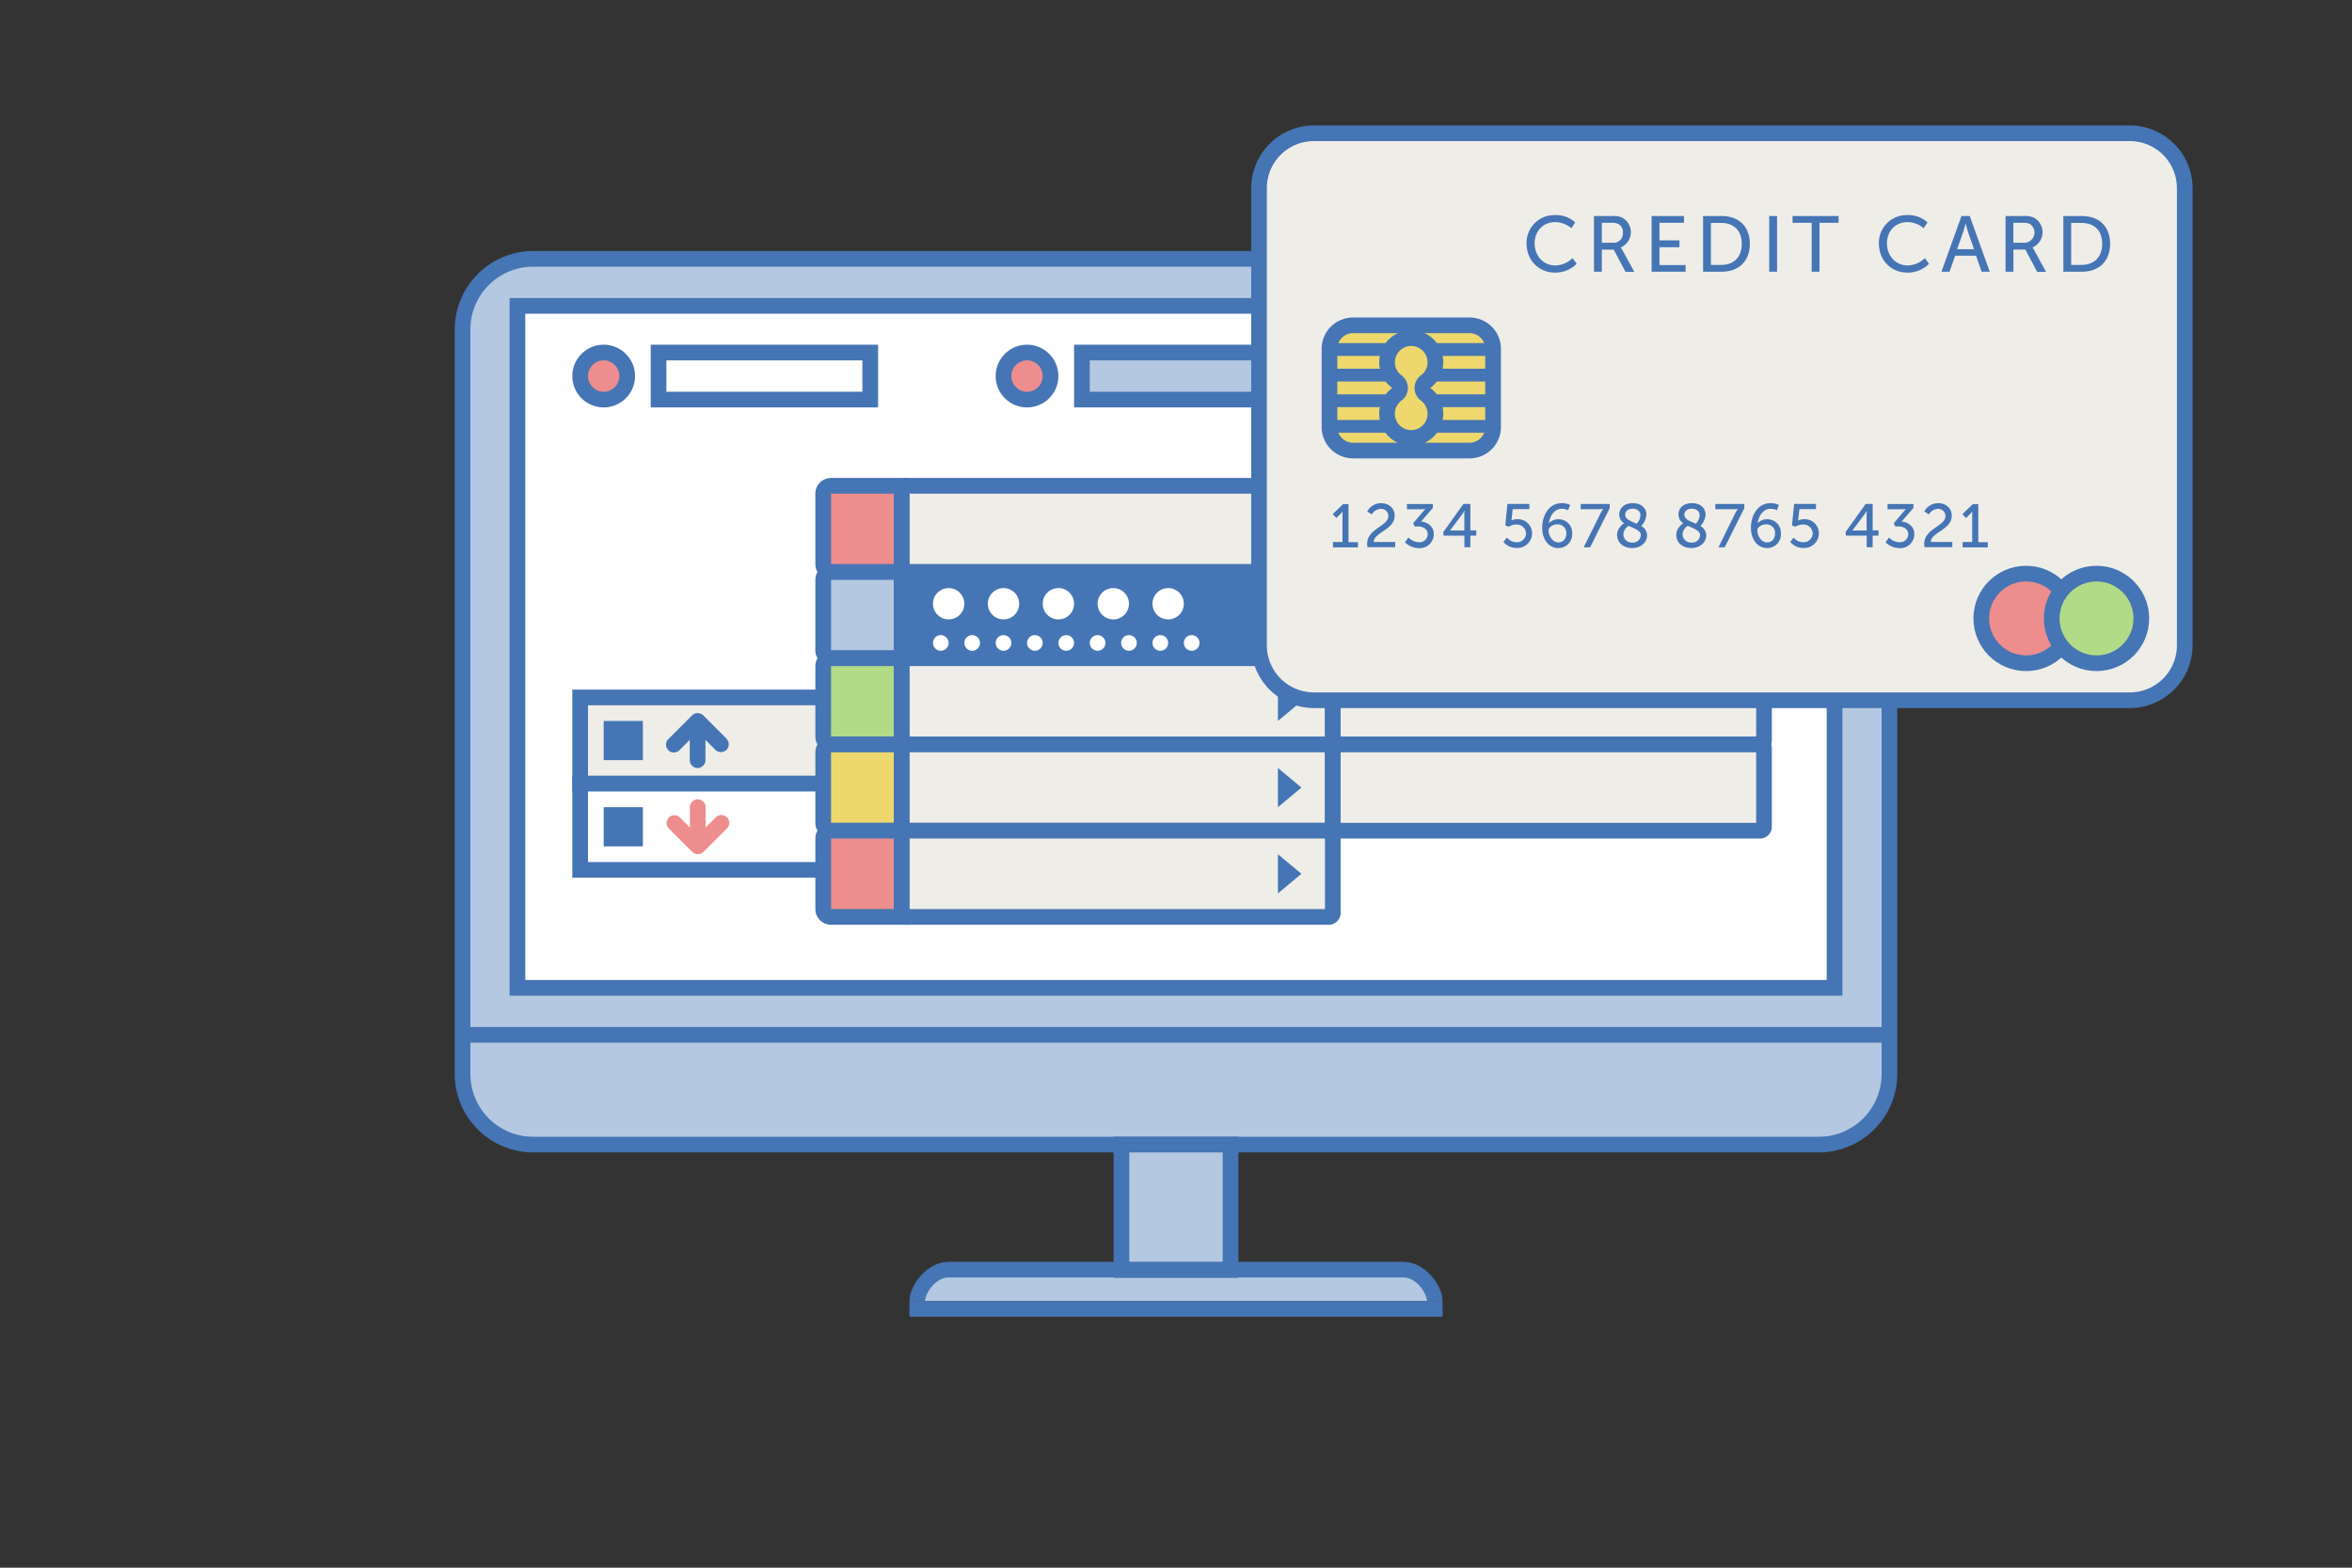 <svg xmlns="http://www.w3.org/2000/svg" viewBox="0 0 900 600"><rect x="0" y="0" width="900" height="600" fill="#333333" stroke="none"/><defs><style>.cls-1{fill:#b5c8e1;}.cls-2{fill:#4575b4;}.cls-3{fill:#fff;}.cls-4,.cls-8{fill:#ee8d8d;}.cls-5{fill:#efede8;}.cls-6,.cls-9{fill:#b1db86;}.cls-7{fill:#eed86d;}.cls-8,.cls-9{stroke:#4575b4;stroke-linecap:round;stroke-linejoin:round;stroke-width:6px;}.cls-10{fill:none;}</style></defs><title>freee_fin_illcon</title><g id="レイヤー_2" data-name="レイヤー 2"><rect class="cls-1" x="177" y="99.07" width="546" height="339" rx="27" ry="27"/><path class="cls-2" d="M696,102.07a24,24,0,0,1,24,24v285a24,24,0,0,1-24,24H204a24,24,0,0,1-24-24v-285a24,24,0,0,1,24-24H696m0-6H204a30.09,30.09,0,0,0-30,30v285a30.09,30.09,0,0,0,30,30H696a30.09,30.09,0,0,0,30-30v-285a30.09,30.09,0,0,0-30-30Z"/><rect class="cls-2" x="180" y="393.07" width="540" height="6"/><rect class="cls-3" x="198" y="117.07" width="504" height="261"/><path class="cls-2" d="M699,120.07v255H201v-255H699m6-6H195v267H705v-267Z"/><circle class="cls-4" cx="231" cy="143.93" r="9"/><path class="cls-2" d="M231,137.93a6,6,0,1,1-6,6,6,6,0,0,1,6-6m0-6a12,12,0,1,0,12,12,12,12,0,0,0-12-12Z"/><rect class="cls-5" x="222" y="266.93" width="153" height="33"/><path class="cls-2" d="M372,269.93v27H225v-27H372m6-6H219v39H378v-39Z"/><rect class="cls-3" x="222" y="299.93" width="153" height="33"/><path class="cls-2" d="M372,302.93v27H225v-27H372m6-6H219v39H378v-39Z"/><path class="cls-2" d="M278.12,282.81l-9-9a3,3,0,0,0-1-.65,3,3,0,0,0-2.3,0,2.9,2.9,0,0,0-1,.65l-9,9a3,3,0,1,0,4.24,4.24l3.88-3.88v7.76a3,3,0,1,0,6,0v-7.76l3.88,3.88a3,3,0,0,0,4.24-4.24Z"/><path class="cls-4" d="M255.88,317.05l9,9a2.9,2.9,0,0,0,1,.65,3,3,0,0,0,2.3,0,3,3,0,0,0,1-.65l9-9a3,3,0,0,0-2.12-5.12,3,3,0,0,0-2.12.88L270,316.69v-7.76a3,3,0,0,0-6,0v7.76l-3.88-3.88a3,3,0,0,0-4.24,4.24Z"/><rect class="cls-3" x="252" y="134.93" width="81" height="18"/><path class="cls-2" d="M330,137.93v12H255v-12h75m6-6H249v24h87v-24Z"/><path class="cls-1" d="M537,485.93H363c-6.62,0-12,6-12,12H549C549,491.93,543.62,485.93,537,485.93Z"/><rect class="cls-1" x="429.14" y="438.07" width="41.73" height="48"/><path class="cls-2" d="M467.86,441.07v42H432.14v-42h35.72m6-6H426.14v54h47.72v-54Z"/><path class="cls-2" d="M363,488.93H537c5,0,9,6,9,9h6c0-6-6.75-15-15-15H363c-8.25,0-15,9-15,15h6C354,494.93,358,488.93,363,488.93Z"/><rect class="cls-2" x="348" y="497.93" width="204" height="6"/><rect class="cls-5" x="345" y="185.93" width="165" height="33" rx="1.5" ry="1.5"/><path class="cls-2" d="M507,188.93v27H348v-27H507m1.5-6h-162a4.51,4.51,0,0,0-4.5,4.5v30a4.51,4.51,0,0,0,4.5,4.5h162a4.51,4.51,0,0,0,4.5-4.5v-30a4.51,4.51,0,0,0-4.5-4.5Z"/><path class="cls-4" d="M318,218.93a3,3,0,0,1-3-3v-27a3,3,0,0,1,3-3h27v33Z"/><path class="cls-2" d="M342,188.93v27H318v-27h24m6-6H318a6,6,0,0,0-6,6v27a6,6,0,0,0,6,6h30v-39Z"/><polygon class="cls-2" points="489 194.93 489 209.93 498 202.43 489 194.93"/><rect class="cls-2" x="345" y="218.93" width="165" height="33" rx="1.5" ry="1.5"/><path class="cls-2" d="M507,221.93v27H348v-27H507m1.5-6h-162a4.51,4.51,0,0,0-4.5,4.5v30a4.51,4.51,0,0,0,4.5,4.5h162a4.51,4.51,0,0,0,4.5-4.5v-30a4.51,4.51,0,0,0-4.5-4.5Z"/><path class="cls-1" d="M318,251.93a3,3,0,0,1-3-3v-27a3,3,0,0,1,3-3h27v33Z"/><path class="cls-2" d="M342,221.93v27H318v-27h24m6-6H318a6,6,0,0,0-6,6v27a6,6,0,0,0,6,6h30v-39Z"/><rect class="cls-5" x="345" y="251.93" width="165" height="33" rx="1.5" ry="1.5"/><path class="cls-2" d="M507,254.93v27H348v-27H507m1.5-6h-162a4.51,4.51,0,0,0-4.5,4.5v30a4.51,4.51,0,0,0,4.5,4.5h162a4.51,4.51,0,0,0,4.5-4.5v-30a4.51,4.51,0,0,0-4.5-4.5Z"/><path class="cls-6" d="M318,284.93a3,3,0,0,1-3-3v-27a3,3,0,0,1,3-3h27v33Z"/><path class="cls-2" d="M342,254.93v27H318v-27h24m6-6H318a6,6,0,0,0-6,6v27a6,6,0,0,0,6,6h30v-39Z"/><rect class="cls-5" x="345" y="284.93" width="165" height="33" rx="1.5" ry="1.5"/><path class="cls-2" d="M507,287.93v27H348v-27H507m1.5-6h-162a4.51,4.51,0,0,0-4.5,4.5v30a4.51,4.51,0,0,0,4.5,4.5h162a4.51,4.51,0,0,0,4.5-4.5v-30a4.51,4.51,0,0,0-4.5-4.5Z"/><path class="cls-7" d="M318,317.93a3,3,0,0,1-3-3v-27a3,3,0,0,1,3-3h27v33Z"/><path class="cls-2" d="M342,287.93v27H318v-27h24m6-6H318a6,6,0,0,0-6,6v27a6,6,0,0,0,6,6h30v-39Z"/><rect class="cls-5" x="345" y="317.93" width="165" height="33" rx="1.5" ry="1.5"/><path class="cls-2" d="M507,320.93v27H348v-27H507m1.5-6h-162a4.51,4.51,0,0,0-4.5,4.5v30a4.51,4.51,0,0,0,4.5,4.5h162a4.51,4.51,0,0,0,4.5-4.5v-30a4.51,4.51,0,0,0-4.5-4.5Z"/><path class="cls-4" d="M318,350.93a3,3,0,0,1-3-3v-27a3,3,0,0,1,3-3h27v33Z"/><path class="cls-2" d="M342,320.93v27H318v-27h24m6-6H318a6,6,0,0,0-6,6v27a6,6,0,0,0,6,6h30v-39Z"/><circle class="cls-3" cx="363" cy="231.07" r="6"/><circle class="cls-3" cx="384" cy="231.07" r="6"/><circle class="cls-3" cx="405" cy="231.07" r="6"/><circle class="cls-3" cx="426" cy="231.07" r="6"/><circle class="cls-3" cx="447" cy="231.07" r="6"/><circle class="cls-3" cx="360" cy="246.07" r="3"/><circle class="cls-3" cx="372" cy="246.07" r="3"/><circle class="cls-3" cx="384" cy="246.07" r="3"/><circle class="cls-3" cx="396" cy="246.07" r="3"/><circle class="cls-3" cx="408" cy="246.07" r="3"/><circle class="cls-3" cx="420" cy="246.07" r="3"/><circle class="cls-3" cx="432" cy="246.07" r="3"/><circle class="cls-3" cx="444" cy="246.07" r="3"/><circle class="cls-3" cx="456" cy="246.07" r="3"/><circle class="cls-4" cx="393" cy="143.93" r="9"/><path class="cls-2" d="M393,137.93a6,6,0,1,1-6,6,6,6,0,0,1,6-6m0-6a12,12,0,1,0,12,12,12,12,0,0,0-12-12Z"/><circle class="cls-4" cx="555" cy="143.93" r="9"/><path class="cls-2" d="M555,137.93a6,6,0,1,1-6,6,6,6,0,0,1,6-6m0-6a12,12,0,1,0,12,12,12,12,0,0,0-12-12Z"/><rect class="cls-1" x="414" y="134.93" width="81" height="18"/><path class="cls-2" d="M492,137.93v12H417v-12h75m6-6H411v24h87v-24Z"/><rect class="cls-3" x="576" y="134.93" width="81" height="18"/><path class="cls-2" d="M654,137.93v12H579v-12h75m6-6H573v24h87v-24Z"/><rect class="cls-5" x="510" y="218.93" width="165" height="33" rx="1.5" ry="1.5"/><path class="cls-2" d="M672,221.93v27H513v-27H672m1.5-6h-162a4.51,4.51,0,0,0-4.5,4.5v30a4.51,4.51,0,0,0,4.5,4.5h162a4.51,4.51,0,0,0,4.5-4.5v-30a4.51,4.51,0,0,0-4.5-4.5Z"/><rect class="cls-5" x="510" y="251.93" width="165" height="33" rx="1.5" ry="1.5"/><path class="cls-2" d="M672,254.93v27H513v-27H672m1.5-6h-162a4.51,4.51,0,0,0-4.5,4.5v30a4.51,4.51,0,0,0,4.5,4.5h162a4.51,4.51,0,0,0,4.5-4.5v-30a4.51,4.51,0,0,0-4.5-4.5Z"/><rect class="cls-5" x="510" y="284.93" width="165" height="33" rx="1.5" ry="1.5"/><path class="cls-2" d="M672,287.93v27H513v-27H672m1.5-6h-162a4.51,4.51,0,0,0-4.5,4.5v30a4.51,4.51,0,0,0,4.5,4.5h162a4.51,4.51,0,0,0,4.5-4.5v-30a4.51,4.51,0,0,0-4.5-4.5Z"/><polygon class="cls-2" points="489 260.93 489 275.93 498 268.43 489 260.93"/><polygon class="cls-3" points="489 227.93 489 242.93 498 235.43 489 227.93"/><polygon class="cls-2" points="489 293.93 489 308.93 498 301.43 489 293.93"/><polygon class="cls-2" points="489 326.93 489 341.93 498 334.43 489 326.93"/><rect class="cls-2" x="231" y="275.93" width="15" height="15"/><rect class="cls-2" x="231" y="308.93" width="15" height="15"/><rect class="cls-5" x="481.77" y="51" width="354.23" height="217" rx="21" ry="21"/><path class="cls-2" d="M815,54a18,18,0,0,1,18,18V247a18,18,0,0,1-18,18H502.77a18,18,0,0,1-18-18V72a18,18,0,0,1,18-18H815m0-6H502.77a24.07,24.07,0,0,0-24,24V247a24.07,24.07,0,0,0,24,24H815a24.07,24.07,0,0,0,24-24V72a24.07,24.07,0,0,0-24-24Z"/><path class="cls-2" d="M595,82.31a11,11,0,0,1,7.77,2.81l-1.49,2.23A9.72,9.72,0,0,0,595.11,85c-4.77,0-7.88,3.62-7.88,8.16s3.17,8.43,7.91,8.43a9.65,9.65,0,0,0,6.59-2.79l1.6,2.15a11.44,11.44,0,0,1-8.28,3.38c-6.4,0-10.91-4.89-10.91-11.14A10.64,10.64,0,0,1,595,82.31Z"/><path class="cls-2" d="M609.93,82.67h6.52a10.86,10.86,0,0,1,4,.48,6.34,6.34,0,0,1-.24,11.54v.07a6.15,6.15,0,0,1,.63,1l4.53,8.28H622l-4.5-8.49h-4.56V104h-3Zm7.28,10.24A3.54,3.54,0,0,0,621,89.05a3.49,3.49,0,0,0-1.69-3.3,5.93,5.93,0,0,0-2.93-.48h-3.44v7.64Z"/><path class="cls-2" d="M632,82.67h12.39v2.6H635V92h7.65v2.6H635v6.85H645V104H632Z"/><path class="cls-2" d="M651.69,82.67h7.07c6.52,0,10.82,3.9,10.82,10.64S665.28,104,658.76,104h-7.07Zm6.86,18.73c4.8,0,7.94-2.84,7.94-8.09s-3.17-8-7.94-8h-3.87V101.4Z"/><path class="cls-2" d="M677,82.67h3V104h-3Z"/><path class="cls-2" d="M693.24,85.27h-7.31v-2.6h17.61v2.6h-7.31V104h-3Z"/><path class="cls-2" d="M729.81,82.31a11,11,0,0,1,7.76,2.81l-1.48,2.23A9.72,9.72,0,0,0,729.93,85c-4.78,0-7.89,3.62-7.89,8.16s3.18,8.43,7.92,8.43a9.65,9.65,0,0,0,6.59-2.79l1.59,2.15a11.4,11.4,0,0,1-8.27,3.38c-6.4,0-10.91-4.89-10.91-11.14A10.64,10.64,0,0,1,729.81,82.31Z"/><path class="cls-2" d="M756.14,97.87h-8L746,104H742.9l7.67-21.33h3.15L761.39,104h-3.11Zm-4-12.27s-.49,1.93-.85,3l-2.39,6.77h6.47L753,88.62c-.36-1.09-.81-3-.81-3Z"/><path class="cls-2" d="M767.43,82.67H774a10.86,10.86,0,0,1,4,.48,6.34,6.34,0,0,1-.25,11.54v.07a5.63,5.63,0,0,1,.64,1l4.53,8.28h-3.39L775,95.51h-4.56V104h-3Zm7.28,10.24a3.93,3.93,0,0,0,2.09-7.16,5.93,5.93,0,0,0-2.93-.48h-3.45v7.64Z"/><path class="cls-2" d="M789.55,82.67h7.07c6.53,0,10.82,3.9,10.82,10.64S803.15,104,796.62,104h-7.07Zm6.86,18.73c4.8,0,8-2.84,8-8.09s-3.18-8-8-8h-3.87V101.4Z"/><path class="cls-2" d="M510.05,207.43h3.66V196.72c0-.52,0-1,0-1h0a4.16,4.16,0,0,1-.8,1l-1.55,1.53-1.41-1.46,4-3.86H516v14.57h3.62v2h-9.54Z"/><path class="cls-2" d="M523.14,208.19c0-5.92,8.12-6.77,8.12-10.67a2.74,2.74,0,0,0-3-2.75,4.25,4.25,0,0,0-3.36,2.12l-1.72-1.16a6,6,0,0,1,5.25-3.15c3,0,5.24,1.91,5.24,4.77,0,5.46-7.92,6.3-8,10.08h8.22v2H523.25A9.48,9.48,0,0,1,523.14,208.19Z"/><path class="cls-2" d="M538.94,205.72a5.91,5.91,0,0,0,4,1.81,3.16,3.16,0,0,0,3.39-3c0-2.05-1.81-3.06-3.86-3.06h-1.15l-.54-1.24,3.62-4.26a14,14,0,0,1,1-1.08v-.05a11.11,11.11,0,0,1-1.41.07h-5.62v-2h9.92v1.48l-4.51,5.2c2.19.24,4.87,1.64,4.87,4.86a5.38,5.38,0,0,1-5.64,5.34,7.62,7.62,0,0,1-5.39-2.26Z"/><path class="cls-2" d="M552.33,203.56l7.66-10.7h2.65V203h2.26v2h-2.26v4.44h-2.28V205h-8Zm8-.52v-6c0-.78.1-1.64.1-1.64h-.05a10.27,10.27,0,0,1-.82,1.36l-4.7,6.27v0Z"/><path class="cls-2" d="M576.64,205.74a4.78,4.78,0,0,0,3.65,1.79,3.45,3.45,0,0,0,3.64-3.36,3.51,3.51,0,0,0-3.79-3.41,5.3,5.3,0,0,0-2.79.82l-1.34-.49.82-8.23h8.37v2h-6.35l-.4,3.51a4.33,4.33,0,0,1-.12.86h0a4.84,4.84,0,0,1,2.14-.51,5.42,5.42,0,0,1,5.78,5.41,5.61,5.61,0,0,1-5.88,5.59,6.44,6.44,0,0,1-5.07-2.31Z"/><path class="cls-2" d="M590.12,201.91c0-4.25,2.33-9.33,7.47-9.33a7.24,7.24,0,0,1,3.22.69l-.75,2a5.79,5.79,0,0,0-2.37-.54c-3.06,0-4.63,2.82-5,5.57h0a4.78,4.78,0,0,1,3.67-1.57,5.17,5.17,0,0,1,5.24,5.47,5.23,5.23,0,0,1-5.34,5.55C592.78,209.74,590.12,206.63,590.12,201.91Zm9.24,2.28a3.27,3.27,0,0,0-3.41-3.5c-1.88,0-3.38,1.13-3.38,2.33,0,2.16,1.62,4.58,3.73,4.58C598.2,207.6,599.36,206.12,599.36,204.19Z"/><path class="cls-2" d="M612.49,196.39a8.72,8.72,0,0,1,1-1.53v-.05a7.47,7.47,0,0,1-1.22.07h-7.4v-2h11.09v1.6l-7.5,15H606Z"/><path class="cls-2" d="M621.47,200.25a3.93,3.93,0,0,1-1.86-3.32c0-2.21,1.67-4.35,5.17-4.35,3.08,0,5.22,1.72,5.22,4.44a7.13,7.13,0,0,1-2,4.33,4,4,0,0,1,2.26,3.52c0,2.59-2.23,4.87-5.68,4.87s-5.79-2.07-5.79-5.08C618.81,202.13,621,200.55,621.47,200.25Zm1.71,1a4.22,4.22,0,0,0-2,3.29,3.23,3.23,0,0,0,3.41,3.12,3,3,0,0,0,3.28-2.84C627.88,203,625.41,202.31,623.18,201.23Zm3.08-.8a4.89,4.89,0,0,0,1.46-3.27c0-1.52-1.22-2.49-3-2.49s-2.84,1-2.84,2.31C621.92,198.81,624.12,199.51,626.26,200.43Z"/><path class="cls-2" d="M644.11,200.25a3.92,3.92,0,0,1-1.85-3.32c0-2.21,1.67-4.35,5.17-4.35,3.07,0,5.21,1.72,5.21,4.44a7.13,7.13,0,0,1-2,4.33,4,4,0,0,1,2.26,3.52c0,2.59-2.23,4.87-5.69,4.87s-5.78-2.07-5.78-5.08C641.46,202.13,643.67,200.55,644.11,200.25Zm1.72,1a4.22,4.22,0,0,0-2,3.29,3.24,3.24,0,0,0,3.41,3.12,3,3,0,0,0,3.29-2.84C650.53,203,648.06,202.31,645.83,201.23Zm3.08-.8a4.9,4.9,0,0,0,1.45-3.27c0-1.52-1.22-2.49-3-2.49s-2.84,1-2.84,2.31C644.56,198.81,646.77,199.51,648.91,200.43Z"/><path class="cls-2" d="M664,196.39a8.07,8.07,0,0,1,1-1.53v-.05a7.62,7.62,0,0,1-1.22.07h-7.41v-2h11.1v1.6l-7.5,15h-2.4Z"/><path class="cls-2" d="M670,201.91c0-4.25,2.33-9.33,7.48-9.33a7.29,7.29,0,0,1,3.22.69l-.76,2a5.73,5.73,0,0,0-2.37-.54c-3,0-4.63,2.82-5,5.57h0a4.76,4.76,0,0,1,3.66-1.57,5.17,5.17,0,0,1,5.24,5.47,5.23,5.23,0,0,1-5.33,5.55C672.64,209.74,670,206.63,670,201.91Zm9.24,2.28a3.27,3.27,0,0,0-3.41-3.5c-1.88,0-3.38,1.13-3.38,2.33,0,2.16,1.62,4.58,3.74,4.58C678.07,207.6,679.22,206.12,679.22,204.19Z"/><path class="cls-2" d="M686.34,205.74a4.75,4.75,0,0,0,3.64,1.79,3.45,3.45,0,0,0,3.65-3.36,3.51,3.51,0,0,0-3.79-3.41,5.3,5.3,0,0,0-2.79.82l-1.34-.49.82-8.23h8.36v2h-6.34l-.4,3.51a5.44,5.44,0,0,1-.12.86h.05a4.79,4.79,0,0,1,2.14-.51,5.42,5.42,0,0,1,5.78,5.41,5.61,5.61,0,0,1-5.88,5.59,6.44,6.44,0,0,1-5.07-2.31Z"/><path class="cls-2" d="M706.26,203.56l7.66-10.7h2.66V203h2.25v2h-2.25v4.44H714.3V205h-8Zm8-.52v-6c0-.78.09-1.64.09-1.64h0a9.71,9.71,0,0,1-.83,1.36l-4.7,6.27v0Z"/><path class="cls-2" d="M722.83,205.72a5.91,5.91,0,0,0,4,1.81,3.16,3.16,0,0,0,3.38-3c0-2.05-1.81-3.06-3.85-3.06h-1.15l-.54-1.24,3.62-4.26a12,12,0,0,1,1-1.08v-.05a11.3,11.3,0,0,1-1.41.07h-5.61v-2h9.91v1.48l-4.51,5.2c2.18.24,4.86,1.64,4.86,4.86a5.38,5.38,0,0,1-5.64,5.34,7.62,7.62,0,0,1-5.38-2.26Z"/><path class="cls-2" d="M736.31,208.19c0-5.92,8.12-6.77,8.12-10.67a2.74,2.74,0,0,0-3-2.75,4.23,4.23,0,0,0-3.36,2.12l-1.72-1.16a6,6,0,0,1,5.24-3.15c3.06,0,5.25,1.91,5.25,4.77,0,5.46-7.92,6.3-8,10.08h8.22v2H736.42A8.05,8.05,0,0,1,736.31,208.19Z"/><path class="cls-2" d="M751,207.43h3.67V196.72c0-.52,0-1,0-1h0a4.16,4.16,0,0,1-.8,1l-1.55,1.53-1.42-1.46,4-3.86H757v14.57h3.62v2H751Z"/><rect class="cls-7" x="508.73" y="124.52" width="62.62" height="47.91" rx="9" ry="9"/><path class="cls-2" d="M562.34,127.52a6,6,0,0,1,6,6v29.91a6,6,0,0,1-6,6H517.73a6,6,0,0,1-6-6V133.52a6,6,0,0,1,6-6h44.61m0-6H517.73a12,12,0,0,0-12,12v29.91a12,12,0,0,0,12,12h44.61a12,12,0,0,0,12-12V133.52a12,12,0,0,0-12-12Z"/><rect class="cls-2" x="508.18" y="131.32" width="63.71" height="4.9"/><rect class="cls-2" x="508.18" y="141.12" width="63.71" height="4.9"/><rect class="cls-2" x="508.18" y="150.92" width="63.71" height="4.9"/><rect class="cls-2" x="508.18" y="160.73" width="63.71" height="4.9"/><path class="cls-7" d="M540,167.54a9.26,9.26,0,0,1-9.25-9.25,9.14,9.14,0,0,1,3.77-7.4,3,3,0,0,0,0-4.82,9.14,9.14,0,0,1-3.77-7.4,9.26,9.26,0,0,1,18.51,0,9.17,9.17,0,0,1-3.77,7.4,3,3,0,0,0,0,4.81A9.22,9.22,0,0,1,540,167.54Z"/><path class="cls-2" d="M540,132.42a6.26,6.26,0,0,1,6.26,6.25,6.16,6.16,0,0,1-2.56,5,6,6,0,0,0,0,9.63,6.26,6.26,0,1,1-7.39,0,6,6,0,0,0,0-9.63,6.17,6.17,0,0,1-2.55-5,6.26,6.26,0,0,1,6.25-6.25m0-6a12.22,12.22,0,0,0-7.27,22.06,12.26,12.26,0,1,0,14.55,0A12.22,12.22,0,0,0,540,126.42Z"/><circle class="cls-8" cx="775.29" cy="236.69" r="17.15"/><circle class="cls-9" cx="802.24" cy="236.69" r="17.15"/><rect class="cls-10" width="900" height="600"/></g></svg>